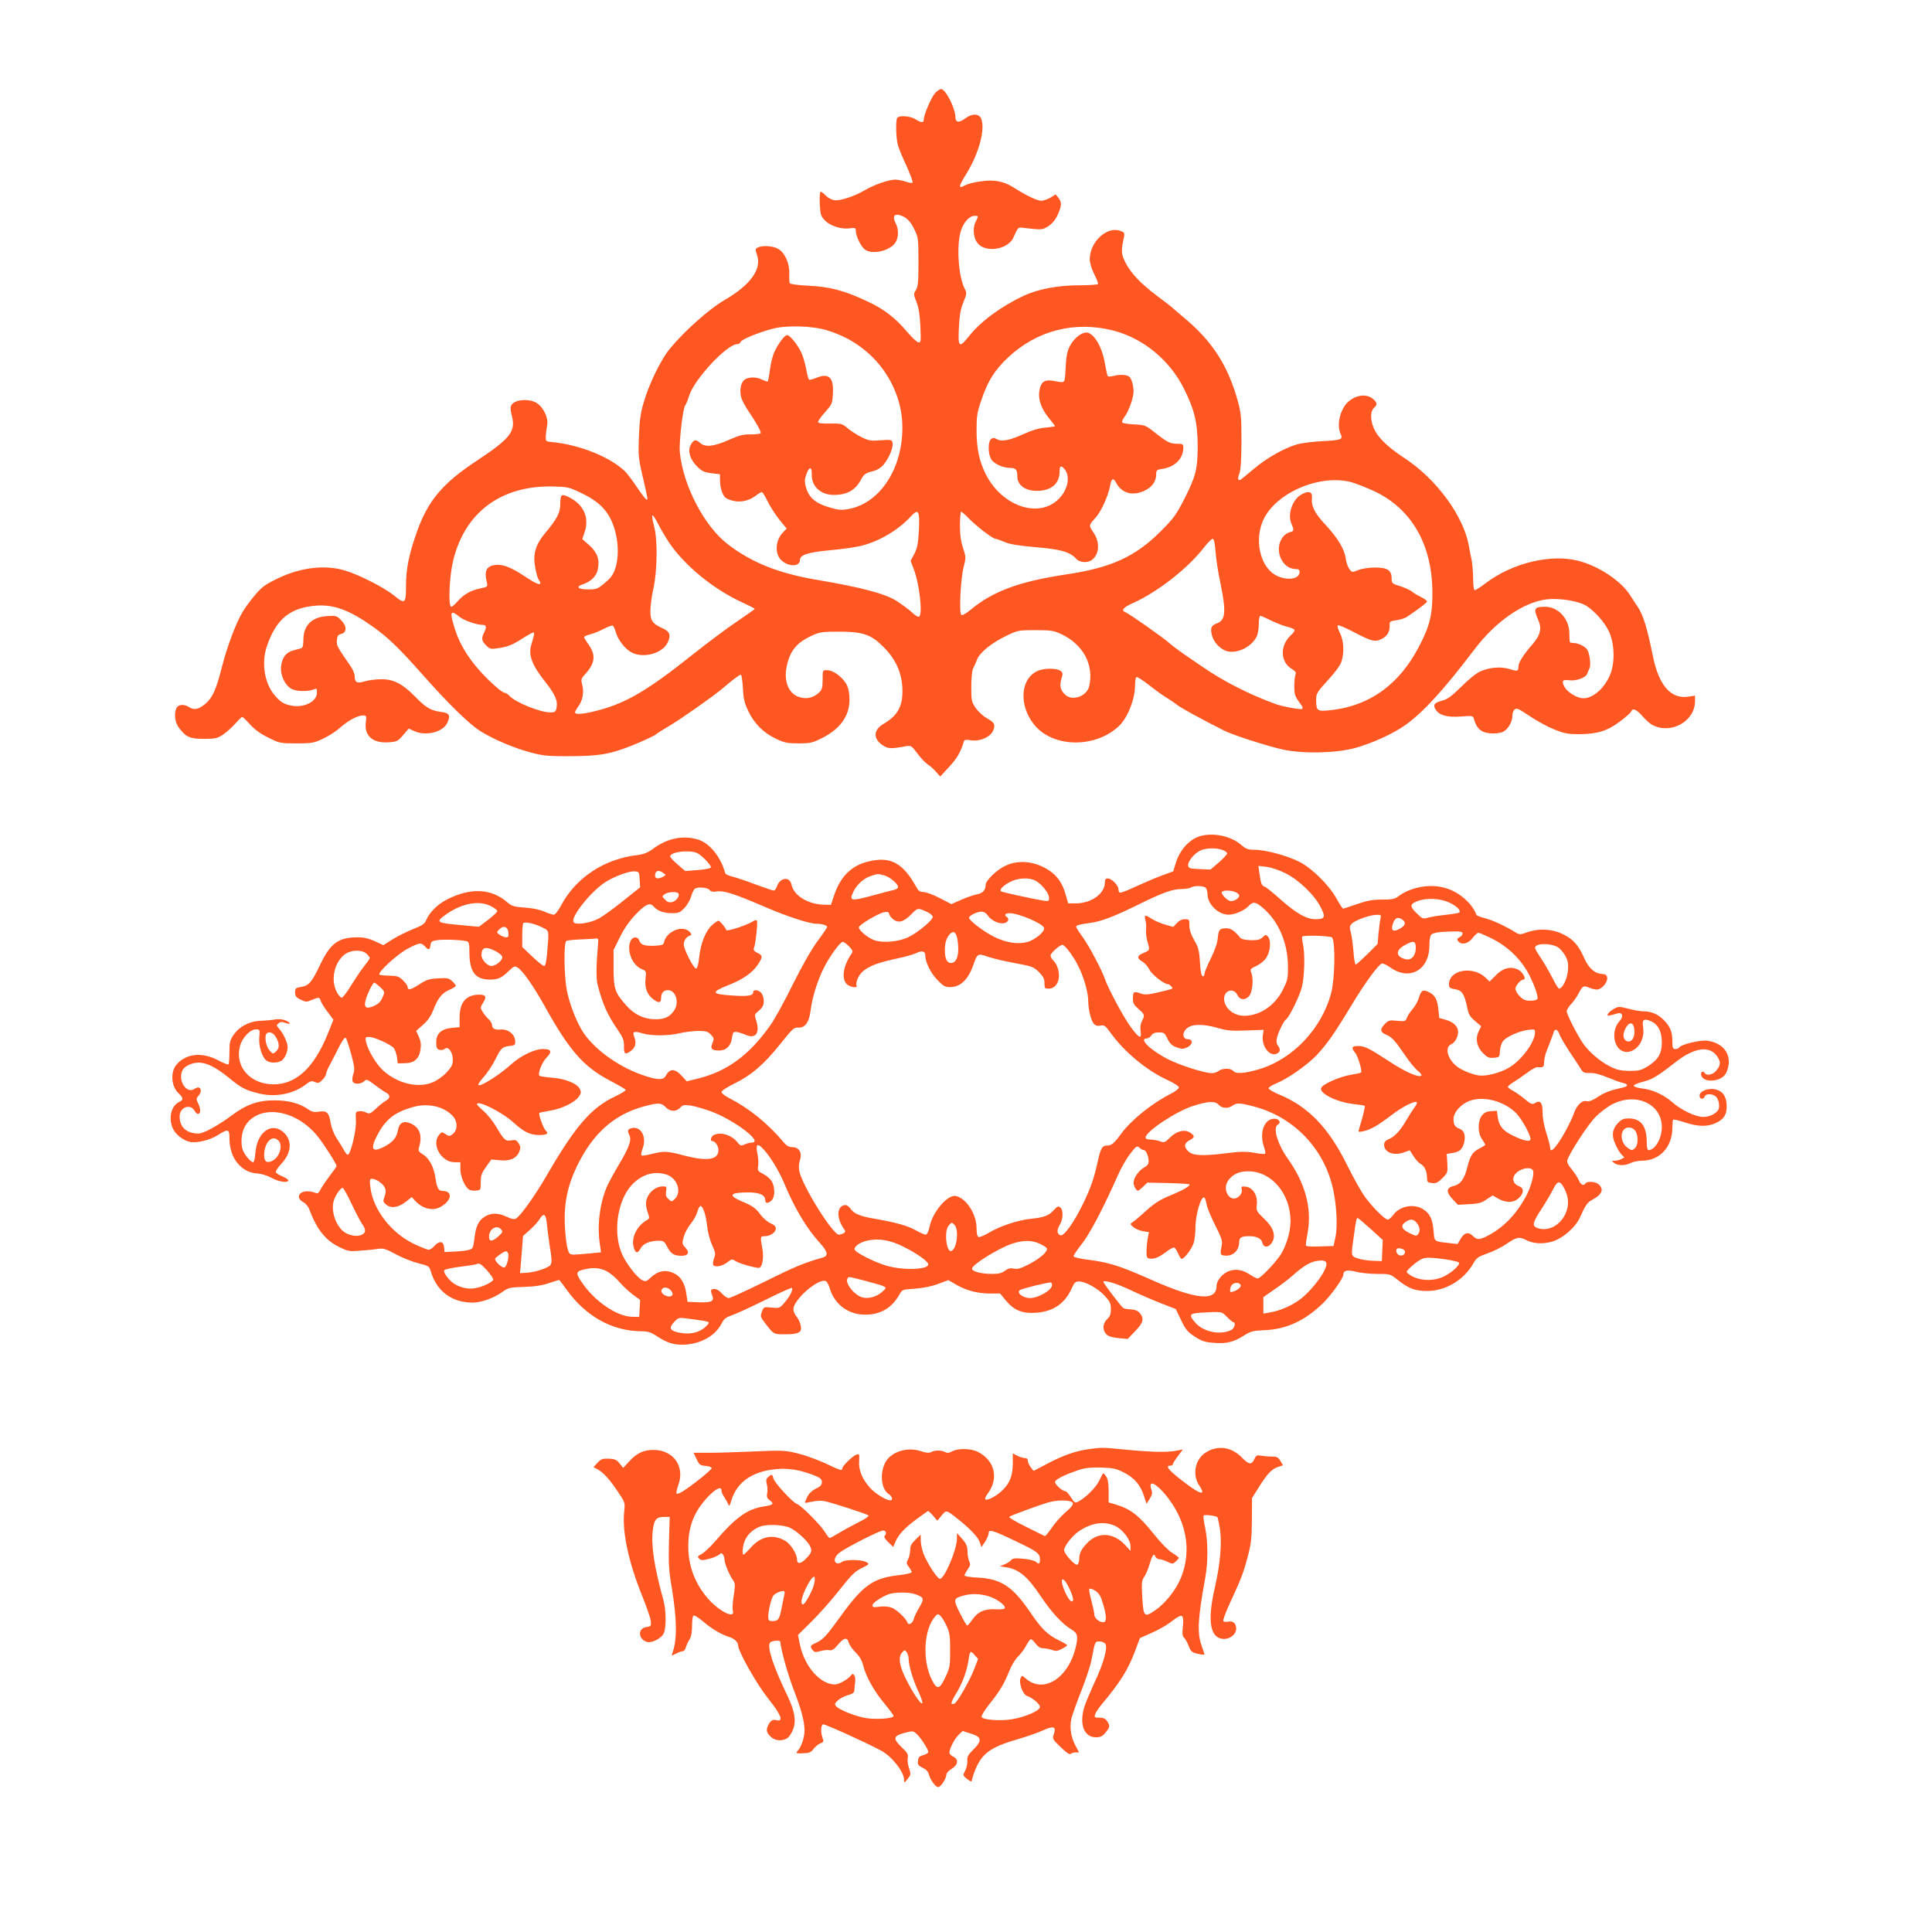 <?xml version="1.0" standalone="no"?>
<!DOCTYPE svg PUBLIC "-//W3C//DTD SVG 20010904//EN"
 "http://www.w3.org/TR/2001/REC-SVG-20010904/DTD/svg10.dtd">
<svg version="1.0" xmlns="http://www.w3.org/2000/svg"
 width="1280pt" height="1280pt" viewBox="0 0 1280 1280"
 preserveAspectRatio="xMidYMid meet">
<g transform="translate(0,1280) scale(0.1,-0.1)"
fill="#ff5722" stroke="none">
<path d="M6195 12183 c-25 -28 -75 -144 -75 -176 0 -22 -18 -21 -55 3 -33 22
-109 27 -121 9 -11 -19 -8 -142 6 -184 6 -22 32 -84 57 -137 24 -54 42 -102
39 -107 -3 -5 -22 -3 -43 5 -21 7 -53 13 -71 14 -43 0 -139 -33 -202 -70 -72
-42 -167 -73 -205 -66 -18 4 -42 17 -55 31 -13 14 -28 25 -33 25 -5 0 -8 -34
-6 -79 4 -72 7 -83 34 -111 35 -37 108 -60 164 -53 38 5 41 4 41 -18 1 -36 35
-104 61 -123 51 -35 166 -8 202 48 21 32 22 88 1 127 -21 41 -12 63 22 55 46
-12 73 -37 101 -94 27 -55 28 -62 28 -217 0 -134 -3 -165 -17 -187 -16 -24
-16 -28 4 -79 15 -38 22 -86 26 -162 4 -101 3 -109 -14 -105 -9 1 -42 32 -73
68 -81 96 -154 152 -266 204 -150 71 -249 97 -388 103 -65 3 -120 10 -124 16
-4 6 -5 35 -4 64 3 67 -28 137 -73 164 -33 20 -105 25 -136 9 -16 -9 -17 -13
-4 -51 32 -92 -46 -199 -216 -297 -103 -60 -269 -208 -365 -326 -58 -72 -135
-230 -170 -351 -21 -70 -28 -120 -32 -225 -5 -122 -3 -146 21 -250 39 -168 39
-170 30 -170 -5 0 -32 35 -61 78 -28 42 -64 90 -79 106 -99 98 -305 181 -494
198 -33 3 -35 5 -34 38 1 19 5 52 9 72 10 48 -24 119 -69 148 -56 34 -158 22
-171 -21 -4 -10 -1 -35 4 -56 31 -110 -3 -155 -234 -308 -225 -149 -320 -263
-393 -469 -52 -146 -72 -243 -72 -353 0 -123 -6 -128 -77 -70 -66 53 -226 136
-324 166 -130 41 -293 23 -444 -49 -84 -40 -108 -57 -150 -106 -28 -33 -65
-81 -82 -109 -46 -72 -108 -236 -143 -375 -37 -146 -61 -200 -106 -240 -45
-39 -77 -47 -109 -26 -33 22 -72 20 -85 -3 -18 -34 -12 -95 13 -129 49 -66 73
-77 168 -77 79 0 90 3 129 30 23 16 59 48 80 72 20 24 41 43 45 43 4 0 27 -22
52 -50 30 -33 69 -62 121 -87 74 -37 79 -38 186 -38 104 0 115 2 178 32 37 17
86 49 110 71 51 46 117 82 152 82 24 0 25 -2 20 -43 -13 -91 45 -142 149 -135
57 4 63 7 98 48 l37 43 35 -16 c78 -37 196 -7 222 57 21 49 12 63 -48 70 -63
9 -96 28 -167 101 -82 84 -142 115 -222 115 -36 0 -85 -6 -111 -14 -52 -16
-67 -8 -67 35 0 14 -12 44 -27 65 -92 133 -94 137 -91 173 2 28 8 36 28 41 39
9 39 52 0 91 -29 30 -34 31 -94 27 -100 -6 -156 -62 -156 -156 0 -33 -5 -54
-12 -56 -7 -2 -32 -9 -54 -15 -50 -13 -75 -47 -82 -107 -6 -57 26 -125 71
-149 33 -17 111 -18 150 -1 14 7 17 3 17 -22 0 -58 -79 -101 -163 -88 -53 9
-76 22 -116 68 -69 79 -91 218 -52 329 62 180 155 255 332 267 113 7 218 -32
365 -137 102 -71 178 -145 334 -321 169 -191 307 -326 381 -373 82 -52 221
-112 330 -141 84 -23 117 -26 247 -26 210 0 282 12 432 72 69 28 139 60 155
72 17 13 58 39 93 59 71 42 288 194 343 241 73 62 118 96 127 96 5 0 11 -39
14 -88 3 -71 10 -99 35 -152 39 -83 101 -145 183 -184 57 -27 76 -31 150 -31
77 0 92 3 152 33 134 66 196 162 185 284 -4 43 -12 68 -32 94 -34 44 -81 74
-117 74 -28 0 -28 -1 -28 -63 0 -53 -4 -67 -23 -85 -36 -34 -79 -45 -126 -32
-73 19 -109 101 -90 200 22 107 64 160 164 207 56 26 69 28 185 28 158 0 212
-19 294 -102 77 -76 118 -164 124 -264 7 -121 -26 -187 -123 -244 -71 -41 -72
-102 -3 -145 33 -21 53 -22 149 -4 36 6 38 4 77 -48 22 -30 53 -62 68 -72 16
-10 41 -32 56 -50 l27 -31 60 65 c52 56 77 99 97 169 3 10 15 12 50 6 58 -8
126 22 144 65 16 40 9 53 -41 81 -24 13 -57 44 -74 67 -28 42 -30 49 -30 141
0 57 5 108 12 122 7 13 19 40 27 61 18 46 98 110 196 157 73 35 79 36 190 36
103 0 121 -3 171 -26 146 -69 218 -204 185 -346 -15 -65 -110 -100 -157 -57
-33 29 -41 60 -27 106 11 36 10 42 -7 54 -24 18 -106 18 -148 0 -116 -49 -130
-225 -27 -355 120 -152 394 -161 555 -19 63 54 115 182 115 280 0 26 4 49 9
52 5 3 42 -20 82 -52 41 -32 92 -69 114 -82 22 -13 56 -36 75 -51 30 -23 159
-93 311 -170 57 -29 295 -105 389 -125 134 -29 347 -24 473 9 115 31 261 97
343 157 118 86 252 233 453 498 140 185 324 312 477 331 87 10 215 -11 266
-44 57 -38 116 -105 146 -165 37 -76 43 -200 13 -281 -39 -104 -131 -179 -199
-163 -44 10 -91 44 -108 75 -20 39 -12 48 34 42 45 -6 110 18 118 44 3 10 10
26 15 36 10 18 2 90 -13 119 -11 23 -60 48 -93 48 -14 0 -25 3 -25 8 -1 4 -2
32 -3 63 -3 93 -76 169 -160 169 -72 0 -79 -11 -47 -84 27 -59 16 -105 -39
-167 -57 -65 -91 -119 -91 -144 0 -32 -6 -34 -58 -18 -57 18 -134 12 -194 -15
-25 -10 -79 -54 -126 -101 -65 -64 -92 -84 -128 -93 -54 -15 -63 -29 -40 -62
23 -36 77 -50 167 -43 74 6 78 5 84 -16 12 -43 30 -69 57 -83 31 -16 95 -18
132 -4 33 12 66 66 66 106 0 35 16 55 39 46 9 -3 48 -27 86 -53 39 -26 107
-63 150 -81 71 -28 91 -32 170 -32 120 1 186 22 269 85 37 28 70 57 73 65 9
25 35 15 75 -31 22 -25 52 -52 67 -59 124 -63 281 26 281 159 l0 36 -48 -7
c-114 -15 -192 77 -231 268 -38 188 -64 273 -101 328 -10 14 -32 48 -49 75
-61 97 -209 195 -346 230 -182 46 -435 -15 -611 -148 -34 -26 -67 -47 -73 -47
-7 0 -11 28 -11 78 -1 42 -5 97 -10 122 -6 25 -14 68 -19 97 -36 196 -215 440
-426 578 -122 80 -187 147 -209 213 -19 55 -15 102 10 123 21 17 17 35 -12 58
-43 34 -112 24 -163 -22 -52 -48 -77 -152 -49 -212 17 -37 6 -41 -125 -48 -62
-3 -137 -13 -167 -22 -86 -26 -198 -90 -279 -158 -40 -34 -80 -66 -87 -72 -21
-15 -28 2 -13 37 9 23 13 85 14 213 0 166 -2 187 -27 278 -64 226 -168 388
-350 539 -40 33 -75 64 -78 67 -3 4 -48 39 -102 79 -113 85 -177 153 -214 227
-26 55 -27 71 -8 162 6 29 3 34 -22 43 -89 34 -203 -71 -204 -186 0 -26 11
-63 29 -99 17 -33 28 -62 25 -67 -3 -4 -58 -8 -122 -8 -141 0 -275 -25 -370
-70 -150 -70 -285 -170 -362 -267 -65 -82 -74 -75 -67 56 4 82 11 124 30 169
22 55 23 62 9 88 -42 79 -56 283 -27 381 17 58 57 103 91 103 28 0 28 1 8 -39
-23 -46 -14 -116 19 -149 59 -58 197 -32 231 44 27 62 33 69 52 66 11 -1 47
-5 81 -9 57 -5 67 -3 102 21 26 18 46 44 60 76 26 60 26 81 3 110 l-18 22 -34
-21 c-19 -11 -47 -21 -61 -21 -28 0 -101 35 -184 88 -66 42 -131 54 -220 40
-38 -5 -82 -16 -97 -24 -52 -27 -51 -16 7 79 82 135 123 290 96 360 -14 36
-61 37 -108 1 -39 -29 -63 -26 -63 9 0 58 -65 187 -95 187 -8 0 -26 -12 -40
-27z m-710 -1573 c96 -31 169 -69 243 -129 143 -114 238 -293 249 -471 18
-288 -135 -541 -353 -582 -52 -9 -68 -8 -134 12 -88 26 -132 65 -150 131 -10
35 -10 52 1 83 20 58 39 58 37 1 -1 -80 62 -136 152 -134 83 1 138 33 173 99
20 37 29 45 72 56 35 8 59 22 80 47 35 41 66 117 58 145 -4 19 -11 20 -78 15
-64 -5 -79 -3 -126 20 -30 15 -71 41 -92 59 -37 31 -42 33 -118 32 -58 -1 -79
2 -79 11 0 7 21 36 47 65 45 51 48 56 51 122 7 109 -27 140 -114 103 -20 -8
-40 -13 -44 -10 -4 3 -13 35 -19 71 -7 37 -21 85 -32 108 -24 52 -76 116 -94
116 -17 0 -61 -59 -86 -115 -11 -24 -23 -76 -28 -115 -5 -40 -12 -74 -14 -77
-3 -2 -19 3 -36 11 -38 20 -90 20 -117 1 -26 -17 -36 -72 -23 -119 5 -19 29
-63 53 -98 46 -68 76 -121 76 -137 0 -5 -28 -9 -62 -9 -52 1 -78 -5 -148 -36
-101 -45 -158 -51 -192 -20 -28 26 -44 22 -63 -16 -20 -39 -3 -95 44 -141 31
-31 46 -38 94 -44 l57 -7 0 -37 c0 -55 19 -110 42 -122 63 -34 137 -27 195 17
17 13 35 24 40 24 5 0 23 -29 40 -64 17 -35 53 -89 78 -121 l47 -57 -26 -27
c-50 -52 -54 -143 -8 -184 48 -44 122 -42 122 3 0 34 53 51 204 65 77 7 170
20 206 30 121 31 243 105 325 194 50 54 59 38 53 -91 -5 -90 -10 -117 -30
-157 l-25 -47 19 -50 c39 -96 63 -304 37 -320 -6 -3 -27 9 -47 29 -21 19 -67
53 -104 77 -78 48 -233 89 -529 139 -252 43 -427 113 -587 235 -156 120 -296
388 -318 610 -6 67 20 292 36 311 6 7 17 34 25 61 33 110 251 344 320 344 9 0
18 6 21 14 7 17 110 60 209 87 95 26 269 21 370 -11z m1891 0 c197 -51 372
-194 467 -383 70 -139 91 -226 92 -377 0 -157 -12 -204 -88 -355 -55 -107 -72
-130 -157 -215 -168 -168 -327 -241 -622 -285 -314 -47 -491 -112 -640 -237
-27 -23 -52 -36 -59 -32 -16 10 -5 240 16 320 15 59 15 64 -4 122 -15 44 -21
87 -21 152 0 49 4 90 8 90 4 0 28 -21 52 -46 51 -52 158 -134 176 -134 6 0 32
-9 57 -20 33 -15 91 -25 206 -35 169 -14 228 -31 270 -76 26 -29 81 -31 111
-4 46 42 47 119 0 184 -27 39 -26 43 16 88 37 39 87 147 99 216 9 48 21 54 39
20 36 -71 111 -92 191 -53 49 24 75 61 75 108 0 27 4 30 43 36 82 13 137 68
137 141 0 23 -4 25 -42 25 -46 0 -66 10 -154 80 -53 42 -61 45 -128 48 -39 2
-75 8 -80 12 -5 5 1 20 12 35 29 37 62 128 62 172 0 20 -5 51 -12 69 -9 27
-18 34 -47 39 -20 3 -52 1 -71 -5 -19 -5 -37 -6 -41 -2 -3 4 -11 40 -18 80
-19 122 -83 221 -134 208 -37 -9 -75 -44 -99 -89 -17 -32 -24 -66 -28 -142 -6
-110 1 -103 -77 -89 -56 11 -81 -2 -93 -47 -17 -62 3 -129 56 -195 24 -30 44
-55 44 -57 0 -2 -29 -7 -65 -10 -43 -4 -90 -18 -142 -42 -92 -42 -145 -53
-178 -35 -20 11 -27 11 -40 0 -19 -16 -20 -92 0 -129 16 -32 77 -61 129 -61
36 0 46 -12 46 -56 0 -58 52 -96 129 -96 95 0 151 47 151 127 0 39 9 44 32 18
41 -47 24 -137 -37 -198 -132 -133 -376 -50 -484 163 -43 86 -61 169 -61 293
0 91 4 117 30 193 44 132 89 203 179 288 191 179 441 243 697 178z m1575
-1004 c30 -8 98 -35 151 -59 251 -117 388 -356 388 -677 0 -132 -14 -199 -65
-306 -134 -286 -339 -442 -618 -470 -80 -8 -87 -3 -87 68 0 44 4 50 78 132 50
54 83 100 90 124 19 62 15 136 -10 187 -12 24 -19 48 -15 52 4 4 51 -16 105
-44 120 -63 141 -68 186 -46 37 17 56 51 53 93 -2 22 3 25 46 31 27 4 58 14
70 23 91 62 130 93 131 101 1 6 -18 19 -40 30 -23 11 -50 27 -60 36 -11 9 -45
25 -76 35 -55 17 -58 19 -58 51 0 55 -28 73 -110 73 -41 0 -86 -7 -111 -17
-41 -16 -42 -16 -59 7 -10 13 -21 44 -24 69 -8 62 -52 135 -134 224 -72 77
-96 124 -90 179 4 40 -21 49 -68 23 -60 -32 -95 -130 -69 -192 20 -47 19 -52
-10 -59 -14 -3 -34 -17 -45 -31 -63 -80 -10 -213 85 -213 18 0 25 -5 25 -19 0
-46 -75 -60 -148 -27 -104 47 -152 215 -100 353 70 188 371 325 589 269z
m-5109 -68 c96 -45 149 -88 187 -147 61 -96 82 -253 47 -358 -13 -40 -29 -62
-69 -95 -47 -40 -55 -43 -110 -43 -68 0 -86 17 -35 34 53 18 88 52 98 96 15
66 -2 114 -55 162 l-47 41 16 49 c31 94 -7 179 -101 227 -53 27 -60 22 -61
-39 0 -63 -20 -101 -101 -198 -50 -60 -71 -110 -71 -171 0 -43 19 -127 31
-140 5 -6 9 -14 9 -18 0 -18 -30 -5 -109 47 -90 60 -147 80 -197 71 -53 -10
-66 -41 -49 -112 7 -32 7 -32 -46 -43 -63 -14 -107 -39 -148 -86 -17 -19 -35
-35 -41 -35 -21 0 -14 192 11 300 76 324 317 505 664 497 92 -2 106 -5 177
-39z m591 -333 c104 -153 292 -307 480 -394 48 -22 87 -42 87 -45 0 -3 -51
-38 -112 -80 -62 -41 -196 -141 -298 -222 -296 -236 -437 -319 -622 -369 -98
-26 -158 -32 -158 -15 0 6 9 23 21 39 29 39 39 93 27 142 -10 36 -8 43 14 67
70 75 78 129 29 199 -17 24 -31 47 -31 52 0 5 19 13 43 19 23 6 64 23 90 37
27 14 53 23 57 20 5 -3 14 -23 20 -44 13 -48 61 -111 103 -133 78 -42 205 -8
240 64 24 50 15 75 -36 97 -64 28 -79 51 -78 114 0 30 9 99 21 153 25 120 27
315 5 401 -24 94 -17 103 22 28 19 -38 54 -97 76 -130z m3620 -57 c3 -46 17
-139 32 -208 40 -195 35 -250 -25 -271 -36 -13 -43 -31 -30 -80 13 -49 61 -96
106 -105 68 -13 156 32 189 97 8 15 15 53 15 84 0 30 4 55 10 55 5 0 35 -13
67 -29 32 -16 79 -35 106 -42 26 -6 50 -16 53 -21 4 -6 -8 -23 -25 -38 -72
-67 -69 -175 6 -221 26 -16 32 -25 26 -38 -4 -9 -8 -43 -8 -76 0 -59 3 -68 50
-131 5 -7 6 -16 3 -20 -8 -8 -128 14 -178 32 -173 63 -342 149 -483 246 -26
18 -80 55 -120 82 -39 27 -85 62 -102 77 -37 34 -264 193 -287 202 -33 12 -18
32 47 61 162 72 366 231 472 369 24 31 50 57 57 57 9 0 15 -25 19 -82z m-5011
-433 c30 -25 114 -55 155 -55 27 0 29 -15 7 -58 -17 -34 -11 -53 25 -86 19
-17 27 -18 86 -8 50 8 84 22 137 56 39 25 76 46 81 46 10 0 7 -15 -14 -85 -19
-65 6 -132 90 -238 71 -89 89 -132 77 -182 -5 -21 -12 -25 -41 -25 -65 0 -231
67 -269 109 -11 12 -25 21 -32 21 -7 0 -33 17 -56 38 -134 117 -227 244 -269
369 -42 127 -38 149 23 98z"/>
<path d="M7922 7249 c-59 -29 -109 -92 -131 -163 l-18 -59 -74 -27 c-41 -15
-118 -48 -173 -73 -54 -26 -102 -44 -107 -41 -5 3 -9 13 -9 23 0 25 -45 71
-70 71 -15 0 -20 -6 -20 -27 0 -73 -89 -137 -189 -138 l-54 0 -18 62 c-20 71
-54 120 -108 156 -92 61 -201 73 -288 32 -58 -26 -133 -99 -133 -128 0 -34
-19 -55 -57 -62 -21 -4 -68 -20 -104 -36 l-66 -29 -77 40 c-42 22 -91 40 -107
40 -23 0 -34 7 -47 31 -88 160 -170 206 -312 173 -117 -26 -192 -99 -235 -229
l-20 -60 -45 1 c-106 2 -202 61 -216 133 -11 55 -75 49 -96 -10 -5 -16 -15
-29 -22 -29 -7 0 -59 18 -117 39 -57 22 -126 45 -152 52 -27 6 -50 17 -52 23
-30 110 -103 200 -181 224 -101 30 -205 8 -301 -64 -31 -23 -59 -34 -100 -39
-222 -26 -411 -152 -508 -338 -18 -33 -37 -57 -46 -57 -9 0 -38 9 -64 21 -30
13 -78 23 -129 26 -71 5 -85 10 -114 34 -106 93 -242 100 -400 20 -63 -32
-116 -85 -138 -136 -10 -26 -25 -36 -86 -60 -40 -16 -101 -46 -135 -67 l-63
-40 -56 26 c-39 18 -73 26 -113 26 -130 0 -182 -38 -252 -186 -55 -114 -73
-135 -127 -143 -33 -6 -37 -9 -37 -36 0 -25 7 -33 37 -48 34 -16 39 -17 73 -2
49 20 52 19 60 -7 4 -13 25 -46 46 -73 l38 -51 -39 -97 c-90 -222 -210 -333
-361 -331 -154 2 -255 119 -219 254 15 55 67 110 105 110 27 0 27 -1 23 -51
-6 -58 18 -134 48 -156 22 -16 68 -17 96 -2 27 14 50 73 42 107 -9 37 -33 83
-56 108 -17 19 -17 22 -3 34 13 11 23 11 46 3 38 -15 38 1 -1 17 -17 7 -45 10
-67 6 -21 -4 -65 -8 -99 -9 -74 -4 -138 -38 -177 -94 -23 -34 -27 -49 -27
-114 0 -42 -3 -78 -6 -81 -3 -3 -35 9 -70 28 -107 56 -213 44 -276 -31 -40
-48 -33 -143 13 -186 35 -33 36 -46 6 -60 -52 -24 -72 -104 -43 -173 17 -40
68 -81 113 -91 47 -10 133 11 187 45 65 42 76 40 76 -16 0 -68 18 -127 52
-168 38 -46 79 -67 137 -71 26 -2 66 -15 91 -29 45 -26 110 -35 110 -16 0 5
-17 17 -37 25 -21 9 -41 21 -45 27 -4 7 11 31 37 59 65 69 72 149 19 202 -79
79 -180 11 -192 -129 -2 -35 -9 -64 -14 -64 -20 0 -68 62 -74 96 -11 58 1 121
30 159 100 131 331 90 470 -83 47 -59 126 -184 126 -198 0 -3 -20 -31 -44 -62
-24 -32 -51 -72 -61 -90 -12 -25 -21 -32 -33 -26 -55 23 -112 10 -112 -26 0
-11 12 -26 29 -34 16 -9 34 -30 40 -48 49 -132 107 -205 197 -249 59 -29 68
-31 141 -25 43 3 96 8 118 12 35 5 51 0 116 -35 42 -23 109 -50 149 -60 71
-18 74 -19 85 -57 39 -130 140 -204 276 -204 58 0 142 30 198 71 39 28 49 30
144 33 71 2 121 10 164 25 34 11 64 21 67 21 2 0 24 -28 49 -63 127 -178 303
-276 496 -277 44 0 63 -6 105 -34 71 -46 117 -59 191 -54 108 9 195 61 236
140 15 30 29 41 71 55 29 10 128 56 221 102 92 46 170 81 174 78 9 -10 -15
-59 -50 -98 -31 -36 -34 -37 -84 -32 -50 5 -53 4 -63 -21 -14 -38 -14 -38 19
-82 57 -75 55 -74 134 -74 90 0 112 13 102 58 -3 17 -14 41 -24 54 -33 43 -33
67 4 115 60 79 163 146 190 123 6 -5 17 -27 23 -48 32 -105 123 -172 234 -172
104 0 179 46 229 137 16 29 20 30 100 35 53 4 109 15 153 31 l69 26 53 -31
c69 -39 143 -58 224 -58 l66 0 38 -46 c56 -67 110 -88 203 -81 113 8 190 62
235 165 16 35 24 42 47 42 42 0 125 -46 170 -95 35 -38 41 -51 41 -88 0 -33
-6 -49 -25 -67 -29 -28 -33 -69 -7 -98 12 -14 35 -22 80 -27 l63 -6 49 51 c54
55 62 83 32 120 -13 16 -31 23 -59 25 -22 1 -45 5 -51 9 -12 7 -132 164 -132
173 0 16 87 -10 180 -54 58 -28 149 -67 203 -88 l97 -38 35 -73 c29 -61 43
-78 90 -109 48 -31 66 -37 129 -42 84 -6 128 5 200 50 42 27 59 31 130 34 147
5 273 63 392 180 56 55 134 165 134 188 0 28 25 34 81 20 29 -8 94 -15 142
-15 87 0 88 0 139 -41 73 -57 112 -72 194 -72 121 0 242 72 305 182 21 38 32
45 94 67 39 13 96 42 128 64 64 44 83 48 127 25 48 -25 111 -29 173 -11 70 20
156 95 186 163 35 79 48 97 80 114 65 35 79 69 43 102 -20 19 -77 23 -87 7
-12 -19 -33 -10 -45 21 -7 17 -29 49 -47 72 -22 25 -33 48 -29 59 11 45 136
237 187 288 31 32 82 70 115 86 158 78 325 -2 324 -155 -1 -76 -45 -151 -89
-151 -7 0 -11 23 -11 55 0 104 -39 155 -118 155 -36 0 -49 -6 -72 -30 -39 -41
-44 -82 -19 -138 11 -26 29 -57 40 -69 l21 -21 -20 -11 c-12 -6 -31 -11 -44
-11 -22 -1 -22 -1 -4 -15 25 -19 73 -19 110 0 15 8 49 15 75 15 118 1 201 91
201 220 0 26 2 49 5 52 3 3 38 -5 77 -18 87 -29 149 -30 204 -5 53 24 74 55
74 109 0 62 -22 99 -68 113 -49 14 -112 -8 -112 -40 0 -24 25 -28 34 -6 9 24
62 19 80 -7 17 -24 21 -66 8 -84 -17 -25 -59 -44 -97 -44 -51 0 -146 45 -205
97 -53 47 -127 82 -190 90 -25 3 -52 9 -60 14 -16 8 4 19 75 38 44 11 90 41
200 127 122 95 223 108 272 35 26 -38 23 -62 -10 -98 -21 -24 -61 -31 -72 -13
-9 15 -25 12 -25 -4 0 -65 138 -58 167 7 47 103 -7 196 -125 212 -48 6 -174
-24 -187 -45 -3 -6 -15 -10 -26 -10 -16 0 -19 7 -19 49 0 65 -13 98 -58 144
-37 38 -83 57 -137 57 -16 0 -60 7 -96 17 -64 16 -67 16 -99 -3 -18 -10 -35
-25 -38 -33 -5 -14 -2 -14 65 5 33 9 41 -21 14 -50 -32 -34 -44 -87 -31 -135
19 -71 83 -92 139 -46 38 32 55 84 47 140 -8 50 4 60 52 39 47 -20 72 -67 72
-140 0 -75 -24 -115 -94 -159 -43 -26 -59 -30 -120 -30 -57 1 -82 6 -127 28
-70 36 -140 96 -181 154 -41 61 -108 192 -108 213 0 9 13 31 29 48 17 17 39
49 50 71 27 51 32 54 76 35 20 -8 44 -12 54 -9 31 9 63 51 59 77 -2 19 -10 24
-40 26 -44 4 -83 39 -111 102 -38 86 -73 127 -139 159 -73 37 -163 42 -241 14
-45 -16 -50 -16 -75 -1 -66 41 -151 81 -202 94 -30 8 -56 18 -58 22 -26 74
-112 150 -200 177 -102 33 -238 9 -321 -56 -19 -15 -41 -19 -105 -19 -64 0
-99 -7 -166 -30 -47 -16 -88 -30 -92 -30 -3 0 -23 30 -44 68 -48 87 -160 198
-243 241 -76 40 -225 81 -298 81 -44 0 -58 5 -88 31 -77 68 -217 90 -303 48z
m177 -80 c17 -6 31 -16 31 -23 0 -7 -25 -33 -55 -60 l-55 -47 -72 3 c-66 3
-73 5 -76 24 -4 27 42 82 83 100 37 16 102 18 144 3z m-3484 -19 c28 -11 95
-78 95 -96 0 -7 -33 -14 -85 -18 l-85 -7 -50 43 c-28 24 -50 48 -50 54 0 29
119 45 175 24z m3901 -135 c87 -43 194 -145 234 -226 34 -66 28 -79 -35 -79
-59 0 -126 38 -230 130 -49 44 -97 83 -107 86 -19 6 -24 18 -34 88 l-7 49 54
-6 c30 -4 85 -22 125 -42z m-4278 -42 l3 -52 -112 -89 c-61 -50 -134 -102
-161 -117 -58 -31 -155 -46 -168 -24 -21 33 115 203 211 265 60 38 157 74 194
71 29 -2 30 -4 33 -54z m157 43 c18 -13 18 -14 -3 -25 -31 -16 -52 -13 -52 7
0 34 23 42 55 18z m1464 -16 c37 -10 91 -56 91 -77 0 -7 -12 -15 -27 -19 -16
-3 -76 -19 -135 -35 -154 -42 -164 -40 -133 26 22 44 65 84 111 100 48 17 51
17 93 5z m1000 -34 c42 -22 91 -83 91 -113 0 -24 -2 -25 -37 -20 -73 12 -275
56 -281 62 -12 11 13 37 58 61 52 28 126 32 169 10z m1129 -48 c7 -7 12 -26
12 -42 0 -67 72 -136 140 -136 42 0 108 29 134 59 27 29 46 27 93 -14 103 -88
164 -229 166 -382 1 -84 -2 -97 -32 -157 -52 -107 -154 -176 -258 -176 -71 0
-133 53 -133 113 0 57 64 75 88 25 16 -34 51 -37 77 -8 22 24 31 107 17 150
-11 30 -10 31 33 51 27 13 53 35 66 56 26 41 31 112 10 137 -13 16 -16 15 -36
-4 -18 -16 -33 -20 -80 -19 -36 1 -61 7 -69 17 -35 44 -61 62 -90 62 -45 0
-53 -9 -58 -66 -3 -33 -20 -81 -46 -134 -23 -46 -42 -92 -42 -102 0 -11 -5
-18 -12 -16 -9 3 -15 35 -18 94 -5 77 -10 97 -38 145 -22 39 -32 69 -32 98 0
39 -2 41 -30 41 -19 0 -38 -9 -53 -26 l-24 -25 -56 16 c-31 9 -71 27 -91 40
-40 27 -47 24 -37 -13 4 -15 6 -43 4 -62 -2 -19 2 -56 10 -82 16 -52 16 -54
-30 -73 -41 -17 -42 -35 -4 -56 16 -10 37 -33 46 -53 16 -32 96 -96 122 -96 6
0 16 -7 23 -15 14 -17 21 -14 -93 -41 -66 -15 -83 -16 -113 -5 -43 15 -48 11
-48 -36 0 -29 7 -42 37 -68 42 -36 43 -41 22 -81 -9 -19 -12 -42 -8 -66 8 -56
-10 -48 -67 30 -44 58 -152 260 -170 317 -17 52 -106 221 -146 275 -24 33 -44
64 -44 70 0 10 18 15 90 25 73 9 156 41 310 116 174 86 238 109 299 109 25 0
53 5 61 10 21 14 84 12 98 -2z m-3287 -14 c9 -12 23 -14 50 -10 44 7 116 -16
318 -103 146 -63 293 -111 340 -111 36 0 71 -11 71 -21 0 -5 -29 -48 -65 -96
-41 -56 -101 -162 -164 -288 -54 -110 -121 -232 -149 -270 -138 -195 -284
-303 -479 -351 l-73 -18 -34 37 c-45 49 -79 49 -105 0 -16 -31 -56 -30 -158 6
-166 58 -331 181 -400 299 -42 72 -81 177 -98 263 -18 97 -21 314 -3 325 6 4
47 8 92 10 45 2 90 4 101 6 17 2 20 -2 18 -27 -14 -164 -14 -240 -3 -282 33
-127 65 -198 134 -298 34 -50 41 -68 40 -107 -1 -54 9 -59 50 -27 27 22 33 50
17 93 -13 32 1 37 58 19 58 -17 171 -16 246 2 33 8 87 14 121 15 52 0 64 -4
84 -25 21 -22 22 -27 10 -56 -16 -36 -4 -49 45 -49 46 0 77 30 84 81 6 39 9
44 31 42 14 -2 42 -11 63 -20 65 -28 94 15 66 99 -11 36 -11 38 20 63 24 21
31 35 31 63 0 19 -7 44 -17 54 -19 21 -53 24 -53 4 0 -23 -36 -29 -146 -21
-133 9 -135 22 -14 70 91 36 155 80 190 133 35 52 34 62 -4 80 -20 10 -26 19
-21 30 11 26 26 172 20 183 -4 5 -16 2 -28 -6 -39 -25 -171 -68 -175 -57 -6
18 -43 62 -52 62 -5 0 -25 -13 -43 -30 -42 -37 -76 -122 -85 -215 -4 -39 -12
-70 -19 -72 -15 -5 -83 127 -83 161 0 25 19 51 42 58 10 4 10 8 0 21 -44 53
-158 9 -173 -67 -3 -16 -15 -19 -64 -22 -66 -2 -91 6 -100 36 -8 25 -41 26
-55 1 -32 -61 6 -165 71 -191 31 -13 31 -15 26 -63 -7 -59 9 -104 48 -135 38
-30 55 -28 55 6 0 33 16 52 45 52 52 0 77 -80 42 -134 -29 -43 -63 -59 -125
-59 -74 0 -140 31 -193 92 -75 84 -84 110 -84 247 l0 120 42 85 c28 57 62 106
106 152 66 68 93 80 118 51 23 -28 67 -44 120 -44 46 0 55 4 83 34 18 18 38
53 45 77 7 24 18 47 25 51 21 14 83 8 97 -8z m3483 -14 c14 -5 26 -16 26 -24
0 -17 -30 -36 -55 -36 -21 0 -68 47 -60 60 8 13 56 13 89 0z m-3689 -10 c10
-16 -14 -49 -41 -56 -19 -5 -32 -1 -47 15 -22 22 -22 22 -3 37 22 16 82 19 91
4z m5114 -63 c45 -22 71 -50 59 -63 -4 -3 -44 -10 -90 -15 -46 -5 -99 -13
-118 -19 -32 -9 -37 -7 -72 27 -43 42 -47 58 -17 74 62 33 168 31 238 -4z
m-6359 -19 c25 -13 45 -28 45 -34 0 -7 -28 -32 -61 -58 l-61 -46 -132 12
c-143 13 -154 20 -98 61 106 80 226 105 307 65z m2888 -38 c23 -10 42 -26 42
-34 0 -22 -97 -103 -160 -134 -63 -31 -167 -41 -225 -22 -42 14 -105 65 -105
86 0 16 125 91 166 100 26 5 32 2 36 -14 3 -11 17 -28 32 -37 33 -22 68 -10
117 41 38 39 40 40 97 14z m406 -25 c23 -34 77 -59 110 -51 26 6 35 29 16 41
-19 12 -10 25 18 25 59 0 218 -67 229 -97 9 -23 -59 -80 -111 -94 -63 -17
-141 -5 -221 35 -68 34 -165 108 -165 126 0 14 52 39 81 40 18 0 32 -9 43 -25z
m2602 -22 c-4 -16 -9 -59 -13 -97 l-6 -70 -68 -68 c-38 -37 -72 -68 -77 -68
-5 0 -12 39 -15 88 -4 48 -12 104 -18 126 -9 33 -8 41 8 57 23 23 117 57 162
58 31 1 33 -1 27 -26z m148 -8 c24 -18 15 -40 -24 -60 -38 -20 -54 -11 -45 24
13 50 35 62 69 36z m-5704 -48 c50 -25 48 -13 35 -169 -5 -60 -12 -88 -20 -88
-7 0 -43 28 -79 63 l-66 63 0 75 c0 42 3 79 7 83 11 11 72 -2 123 -27z m-222
-34 c3 -27 0 -33 -15 -33 -10 0 -29 7 -41 16 -22 15 -23 17 -6 35 27 30 58 21
62 -18z m2980 -88 c5 -72 -13 -115 -48 -115 -26 0 -40 29 -40 84 0 51 11 86
36 110 28 28 47 -1 52 -79z m3342 80 c0 -8 -9 -19 -21 -25 -16 -9 -18 -14 -8
-26 22 -27 66 -17 95 21 14 19 32 35 39 35 7 0 49 -18 93 -40 93 -47 172 -119
226 -208 40 -67 79 -169 72 -189 -3 -8 -22 -13 -46 -13 -33 0 -48 6 -71 29
-16 16 -29 39 -29 50 0 20 35 61 53 61 21 0 -1 46 -30 63 -49 28 -105 16 -154
-36 l-40 -40 -27 26 c-84 80 -242 52 -242 -44 0 -23 5 -27 40 -33 46 -7 61
-30 80 -118 9 -48 18 -63 52 -92 l41 -35 -17 -36 c-23 -48 -12 -101 30 -143
28 -28 39 -33 71 -30 37 3 38 4 41 48 2 28 11 53 24 67 26 28 105 62 163 70
43 5 45 4 45 -18 -1 -64 -92 -187 -175 -234 -61 -35 -151 -57 -199 -50 -53 9
-125 40 -154 68 -55 51 -69 120 -28 138 26 12 46 48 46 83 0 35 -30 65 -80 79
l-45 13 -5 54 c-7 67 -21 95 -61 116 -41 21 -53 14 -68 -35 -6 -23 -25 -56
-41 -75 -16 -18 -34 -44 -39 -59 -9 -24 -13 -25 -65 -20 -49 5 -57 3 -80 -20
-35 -35 -33 -55 7 -72 39 -16 58 -37 127 -138 29 -43 67 -89 84 -102 17 -13
27 -27 23 -31 -16 -16 -109 25 -216 96 -135 88 -160 100 -206 100 -39 0 -44
-13 -17 -44 18 -21 49 -123 39 -132 -2 -3 -33 -9 -68 -15 -71 -11 -187 -62
-196 -87 -14 -36 103 -94 217 -107 36 -4 68 -9 71 -11 5 -3 -7 -56 -38 -158
-5 -16 -2 -17 28 -11 50 11 94 36 184 104 77 59 159 101 172 88 3 -4 -5 -21
-19 -39 -13 -18 -36 -54 -51 -80 -39 -68 -77 -109 -114 -124 -24 -10 -33 -21
-33 -38 0 -50 62 -75 128 -52 l42 15 25 -39 c14 -22 34 -44 45 -50 27 -14 44
-48 44 -90 1 -32 4 -35 34 -38 26 -3 39 3 68 32 35 35 36 38 33 98 l-4 63 37
6 c47 7 65 23 77 64 13 48 3 85 -28 96 -32 13 -41 26 -41 66 0 43 48 97 105
119 93 35 229 0 310 -81 36 -37 95 -142 95 -171 0 -22 -46 -13 -120 24 -64 32
-89 63 -97 121 l-6 42 -40 -3 c-30 -2 -45 -10 -60 -30 -28 -38 -27 -116 2
-156 11 -17 21 -33 21 -36 0 -3 -18 -15 -40 -26 -44 -22 -61 -49 -79 -125 -19
-75 -45 -112 -89 -122 -51 -12 -53 -40 -8 -88 l35 -37 74 4 c60 3 82 8 115 31
l41 27 33 -19 c56 -33 109 -31 143 4 32 31 32 63 1 75 -38 14 -51 46 -31 76
27 42 109 60 122 28 9 -25 -15 -112 -49 -174 -67 -121 -150 -205 -255 -259
-52 -26 -68 -26 -93 -1 -30 30 -58 25 -82 -16 l-21 -36 -61 7 c-95 10 -93 8
-98 79 -7 78 -23 114 -67 143 -61 41 -157 24 -200 -36 -12 -17 -29 -31 -37
-31 -19 0 -100 81 -152 152 -23 32 -75 124 -115 205 -123 251 -261 394 -456
473 -36 15 -66 33 -66 40 0 7 23 21 50 32 73 29 205 121 267 186 68 72 122
149 232 332 87 145 176 267 201 276 7 3 33 -9 58 -27 127 -89 257 -15 257 146
0 38 5 67 13 73 15 13 54 19 140 21 53 1 67 -2 67 -14z m-864 -27 c22 -36 18
-268 -6 -364 -61 -237 -255 -443 -482 -509 -96 -28 -150 -31 -168 -10 -16 19
-70 19 -96 0 -10 -8 -31 -15 -45 -15 -45 0 -200 48 -284 89 -119 59 -205 141
-147 141 9 0 23 9 30 20 9 14 23 20 50 20 34 0 39 -4 57 -42 16 -34 30 -46 61
-57 34 -12 44 -12 70 0 37 18 40 54 4 54 -37 0 -40 46 -4 74 35 28 106 28 204
0 63 -18 94 -20 189 -16 l113 4 -5 -34 c-12 -73 45 -148 94 -123 22 12 24 28
5 53 -9 12 -11 28 -6 50 8 37 45 113 59 122 21 12 90 153 106 214 18 71 22
223 7 288 -5 23 -7 44 -4 48 11 11 191 5 198 -7z m-5733 -24 c14 -4 17 -17 17
-74 0 -128 39 -180 135 -180 55 0 77 10 127 58 35 33 38 34 60 20 34 -23 103
-122 179 -258 163 -293 256 -398 431 -490 54 -28 100 -55 103 -60 3 -5 -27
-24 -67 -43 -160 -74 -267 -198 -459 -530 -73 -126 -169 -261 -200 -280 -12
-7 -29 -4 -61 11 -55 27 -103 28 -145 2 -42 -25 -61 -65 -70 -146 -8 -63 -10
-68 -37 -75 -16 -5 -58 -9 -95 -11 l-66 -3 -3 33 c-4 40 -32 43 -64 7 -12 -14
-29 -25 -38 -25 -9 0 -54 18 -100 40 -150 73 -269 228 -286 373 -6 50 -5 57
11 57 27 0 72 -31 84 -58 9 -18 8 -33 -1 -59 -12 -33 -11 -36 12 -55 32 -26
81 -18 130 21 l38 30 23 -25 c47 -51 113 -68 162 -43 81 42 91 109 17 109 -25
0 -36 22 -45 85 -10 72 -41 131 -82 156 -28 17 -33 26 -28 43 25 78 8 133 -50
161 -50 23 -80 8 -89 -44 -7 -48 -35 -80 -94 -110 -75 -38 -90 -15 -46 71 56
110 115 158 238 193 101 29 205 6 266 -59 33 -36 33 -91 1 -118 -22 -17 -25
-18 -49 -2 -24 16 -26 16 -44 -6 -51 -63 16 -180 103 -180 l39 0 0 -45 c0 -46
26 -111 54 -134 8 -7 30 -11 48 -9 33 3 33 3 33 56 0 44 6 60 35 101 l35 49
56 -5 c67 -7 110 12 129 56 10 26 10 35 -4 56 -14 22 -22 25 -49 20 -38 -7
-46 0 -101 92 -20 34 -57 80 -81 101 -25 22 -45 42 -45 46 0 31 167 -52 242
-121 69 -63 110 -83 172 -83 48 0 64 11 42 29 -15 12 -50 110 -43 117 2 3 33
9 68 15 76 11 164 53 192 91 17 22 18 32 10 51 -17 38 -96 70 -184 77 -43 3
-81 9 -85 13 -13 13 17 90 47 120 39 39 32 57 -23 57 -58 0 -150 -45 -218
-107 -64 -58 -179 -133 -205 -133 -13 0 -6 13 28 53 26 28 63 85 82 124 36 73
42 78 105 85 21 3 25 8 23 33 -3 43 -46 77 -92 74 -43 -3 -61 6 -61 30 0 10
-10 26 -21 37 -12 10 -30 32 -40 48 -18 29 -18 31 2 63 25 40 18 53 -26 53
-86 0 -130 -50 -130 -150 l0 -65 -52 -5 c-70 -7 -103 -38 -103 -96 0 -34 4
-44 20 -49 12 -4 28 -1 37 6 23 20 53 -22 53 -72 0 -32 -8 -48 -40 -83 -23
-25 -63 -54 -92 -66 -98 -42 -235 -9 -331 79 -46 43 -100 133 -112 189 -6 30
-5 32 22 32 33 0 142 -50 162 -74 8 -10 17 -36 21 -59 l5 -42 47 1 c62 0 95
29 104 91 5 32 2 55 -11 84 l-18 39 45 40 c31 27 53 58 68 97 33 83 57 113
107 135 23 10 43 22 43 27 0 4 -11 18 -24 30 -22 21 -33 23 -94 19 -60 -3 -77
-9 -126 -41 -55 -36 -76 -40 -76 -13 0 7 -14 25 -31 42 -26 25 -38 29 -90 30
-32 0 -62 4 -65 7 -14 14 119 136 186 171 79 42 90 43 115 16 24 -27 33 -25
37 8 3 23 9 28 43 33 40 7 164 2 198 -7z m2532 -34 c25 -26 27 -34 17 -48 -55
-79 -69 -165 -32 -202 21 -21 77 -29 65 -9 -4 5 -1 25 6 42 25 64 92 100 246
133 63 13 128 31 145 40 35 18 58 12 58 -14 0 -45 35 -118 80 -164 39 -41 52
-48 84 -48 70 0 122 51 156 151 25 72 29 74 96 50 33 -11 113 -30 179 -42 113
-21 122 -24 158 -59 29 -30 37 -45 37 -74 0 -33 2 -36 28 -36 52 0 81 60 62
129 -5 21 -19 46 -30 56 -11 10 -20 25 -20 34 0 16 61 71 79 71 17 0 80 -85
110 -151 36 -76 61 -168 61 -224 1 -56 18 -126 37 -148 12 -12 25 -16 44 -12
25 6 32 0 70 -52 93 -127 238 -246 375 -309 44 -20 74 -40 74 -49 0 -8 -24
-27 -52 -41 -125 -63 -263 -174 -329 -264 -49 -67 -64 -80 -99 -80 -26 0 -38
-20 -54 -91 -28 -128 -48 -185 -100 -293 -59 -123 -128 -219 -150 -210 -24 9
-26 33 -6 67 24 38 26 99 5 117 -13 11 -20 8 -43 -17 -31 -36 -68 -50 -155
-58 -83 -9 -202 -48 -273 -91 -32 -19 -64 -32 -71 -30 -8 4 -13 24 -13 58 0
93 -66 197 -136 214 -53 13 -153 -101 -175 -201 -7 -34 -17 -55 -26 -55 -7 0
-37 13 -66 29 -53 30 -126 51 -275 77 -90 15 -133 33 -154 62 -20 28 -36 34
-57 23 -39 -21 -34 -90 11 -154 11 -14 10 -19 -2 -27 -8 -5 -23 -10 -32 -10
-41 0 -246 329 -263 424 -4 19 -2 51 5 71 16 48 -6 85 -51 85 -22 0 -38 9 -57
32 -103 123 -229 225 -354 289 -32 16 -58 36 -58 44 0 8 36 32 83 55 115 56
197 127 304 260 82 103 95 115 120 112 45 -4 73 33 83 110 10 86 45 199 87
283 39 79 109 175 127 175 7 0 25 -14 41 -30z m3755 -10 c0 -52 -30 -85 -68
-75 -65 16 -68 58 -7 92 60 34 75 31 75 -17z m939 6 c14 -8 37 -33 50 -56 19
-34 23 -52 19 -99 -4 -55 -36 -121 -59 -121 -5 0 -25 33 -45 73 -20 39 -54 98
-75 129 -22 32 -39 62 -39 68 0 31 94 34 149 6z m-7038 -26 c22 -12 43 -28 46
-37 8 -21 -40 -63 -72 -63 -26 0 -65 42 -65 71 0 53 26 61 91 29z m-851 -20
c11 -11 20 -23 20 -27 0 -5 -18 -30 -40 -58 -22 -27 -60 -85 -86 -127 -26 -43
-53 -78 -60 -78 -8 0 -23 18 -34 40 -39 77 -17 187 49 243 42 35 120 38 151 7z
m88 -219 c29 -27 31 -33 21 -58 -15 -39 -29 -54 -67 -70 -50 -21 -64 -5 -47
50 13 43 46 107 55 107 3 0 20 -13 38 -29z m8310 -283 c4 -45 -12 -78 -38 -78
-28 0 -42 32 -29 67 24 65 62 71 67 11z m-495 -34 c6 -16 36 -67 67 -114 31
-47 65 -97 74 -113 14 -23 23 -27 59 -26 27 2 68 -9 117 -29 41 -17 87 -34
103 -37 15 -3 27 -10 27 -15 0 -5 -12 -12 -27 -15 -83 -18 -121 -32 -166 -62
-34 -23 -58 -32 -73 -29 -33 9 -70 -27 -89 -87 -10 -28 -42 -94 -72 -144 -53
-88 -83 -115 -83 -75 0 9 -11 52 -25 95 -15 47 -25 101 -25 138 0 65 -15 83
-52 60 -16 -10 -26 -6 -66 27 -26 22 -62 47 -79 56 -18 9 -33 21 -33 25 0 5
17 19 38 32 20 12 60 40 89 61 28 22 60 39 70 38 37 -4 43 0 43 33 1 17 7 48
14 67 8 19 21 53 29 75 9 22 18 48 21 58 8 26 28 16 39 -19z m-8509 -9 c28
-43 30 -78 6 -100 -22 -20 -22 -20 -46 8 -23 27 -34 94 -17 110 14 15 41 6 57
-18z m503 -120 c22 -83 24 -103 14 -130 -6 -18 -9 -40 -5 -49 8 -21 52 -21 76
0 16 16 21 14 70 -23 29 -22 63 -46 76 -52 28 -15 28 -37 1 -52 -12 -6 -42
-29 -66 -52 -39 -36 -46 -39 -67 -28 -13 7 -34 11 -47 9 -23 -3 -24 -6 -21
-62 4 -64 -35 -226 -54 -226 -6 0 -18 15 -27 33 -10 17 -31 53 -48 78 -17 26
-33 68 -38 97 -11 71 -25 85 -77 77 -35 -5 -48 -2 -79 20 -54 36 -127 55 -216
55 -110 0 -186 -27 -284 -100 -88 -66 -187 -120 -219 -120 -80 0 -126 42 -126
114 0 61 73 87 100 35 6 -10 15 -19 21 -19 19 0 20 29 4 65 -16 33 -16 37 -1
54 32 36 13 74 -25 47 -54 -37 -114 58 -79 125 15 27 63 49 107 49 53 -1 112
-30 196 -98 88 -72 112 -84 204 -107 109 -26 226 -3 309 60 31 24 39 26 60 16
21 -9 28 -8 49 14 14 13 25 31 25 39 0 9 13 40 30 70 16 30 43 83 60 117 20
39 35 58 41 52 5 -5 21 -54 36 -108z m5748 -335 c21 -24 63 -26 91 -5 26 19
47 19 138 -5 269 -69 474 -284 530 -558 22 -106 28 -239 14 -307 l-13 -60 -92
-3 c-71 -2 -93 0 -92 10 0 7 6 45 13 84 28 160 -16 325 -133 489 -67 95 -99
204 -66 223 27 15 7 44 -28 40 -64 -6 -94 -96 -63 -186 8 -23 12 -44 7 -46 -4
-3 -37 0 -74 7 -53 9 -90 8 -179 -3 -156 -20 -225 -17 -254 11 -32 30 -30 55
6 74 37 19 38 30 5 51 -37 24 -90 11 -134 -33 -33 -33 -38 -35 -66 -24 -17 6
-46 11 -63 11 -21 0 -32 5 -32 14 0 39 203 174 315 209 100 32 146 34 170 7z
m-3665 -15 c29 -31 70 -32 96 -4 16 18 26 20 67 15 27 -4 86 -21 132 -37 159
-58 358 -209 275 -209 -10 0 -31 -5 -46 -12 -24 -11 -29 -10 -48 14 -40 49
-112 71 -157 48 -19 -11 -27 -40 -10 -40 19 0 41 -32 41 -60 0 -64 -74 -76
-229 -35 -111 29 -133 30 -212 10 -33 -9 -64 -13 -69 -10 -4 3 -1 23 7 44 30
77 -10 152 -72 137 -27 -7 -30 -17 -15 -47 16 -30 -3 -84 -67 -190 -31 -52
-67 -118 -80 -146 -49 -112 -68 -260 -49 -384 l8 -56 -73 -7 c-146 -13 -132
-15 -148 29 -7 22 -16 93 -19 158 -6 147 19 264 82 394 105 215 246 340 443
393 93 25 115 25 143 -5z m6424 -157 c21 -29 20 -92 0 -112 -19 -20 -24 -20
-50 -1 -57 39 -52 135 7 135 17 0 34 -8 43 -22z m-8990 -64 c32 -31 10 -108
-37 -133 -37 -20 -57 -8 -57 33 0 86 52 142 94 100z m3282 -150 c24 -39 55
-97 68 -130 69 -167 150 -303 238 -399 53 -59 58 -85 18 -97 -122 -34 -188
-62 -381 -158 -122 -60 -230 -110 -241 -110 -11 0 -31 14 -45 30 -15 18 -34
30 -49 30 -26 0 -29 -7 -15 -44 15 -37 -6 -47 -90 -44 l-74 3 -8 54 c-9 68
-37 114 -81 135 -57 27 -108 17 -158 -31 -24 -23 -31 -25 -52 -15 -33 15 -103
104 -133 169 -63 137 -36 350 58 457 66 75 154 102 238 73 68 -24 99 -114 53
-159 -21 -21 -22 -22 -43 -2 -16 14 -20 26 -16 51 5 30 3 33 -19 33 -60 0
-114 -55 -114 -116 0 -15 6 -43 13 -62 11 -31 10 -36 -8 -46 -65 -37 -104
-115 -87 -178 11 -42 27 -46 46 -9 17 32 62 51 123 51 28 0 36 -6 53 -40 24
-46 45 -60 95 -60 45 0 56 22 25 55 -21 23 -22 27 -10 71 7 25 28 64 46 86 19
22 38 57 44 79 6 21 15 39 21 39 16 0 36 -60 44 -133 4 -38 18 -93 32 -124 23
-50 25 -60 14 -89 -7 -19 -9 -38 -6 -44 11 -18 58 -10 91 15 32 25 35 25 59 9
23 -15 121 -43 152 -44 23 0 35 65 24 126 -15 81 -15 84 17 84 36 0 72 26 72
51 0 13 -12 25 -34 34 -19 8 -47 32 -63 52 -37 50 -55 63 -127 93 -96 41 -82
60 44 60 72 0 110 -18 110 -51 0 -23 17 -25 42 -2 22 20 24 82 3 123 -9 17
-34 39 -56 51 -38 19 -41 23 -36 54 3 18 1 52 -4 76 -6 23 -7 49 -4 57 8 22
57 -28 111 -114z m2453 86 c14 0 31 -41 31 -75 0 -17 -9 -29 -30 -40 -34 -18
-70 -69 -70 -101 0 -11 6 -29 14 -40 14 -18 15 -18 46 11 l32 30 136 -3 c75
-2 139 -6 142 -8 9 -10 -41 -39 -126 -74 -67 -27 -103 -50 -159 -100 -39 -36
-80 -70 -91 -77 -18 -12 -18 -13 5 -33 13 -11 41 -23 63 -27 l40 -6 -8 -41
c-4 -23 -8 -61 -8 -86 -1 -36 3 -45 17 -48 31 -6 63 6 112 43 25 20 51 33 56
29 6 -4 17 -22 25 -40 8 -19 18 -34 23 -34 18 0 70 70 80 107 6 21 11 65 11
98 0 88 38 214 59 201 5 -3 11 -23 15 -45 3 -21 29 -83 56 -137 40 -78 50
-106 45 -129 -12 -63 -11 -70 14 -73 57 -9 101 31 101 91 0 28 16 37 65 37 51
0 82 -15 89 -45 9 -34 44 -31 65 6 25 45 7 97 -54 155 -51 49 -53 52 -48 95 6
59 -27 113 -74 117 -28 3 -31 1 -26 -18 3 -12 -2 -29 -12 -40 -58 -64 -128 35
-74 104 30 38 71 56 129 56 154 0 280 -148 280 -331 0 -73 -31 -173 -71 -230
-42 -59 -130 -149 -146 -149 -8 0 -30 11 -51 25 -48 32 -92 40 -136 25 -44
-14 -86 -63 -86 -99 0 -105 -134 -92 -430 39 -207 92 -281 116 -414 133 -55 6
-101 17 -103 23 -2 5 22 41 52 80 54 66 144 238 241 457 21 48 58 113 82 143
40 52 45 55 61 40 10 -9 23 -16 30 -16z m2788 -260 c28 -57 29 -112 2 -167
-35 -71 -108 -110 -174 -92 -48 14 -46 32 19 131 30 46 64 105 77 131 29 58
46 58 76 -3z m-8038 -95 c27 -58 59 -118 70 -134 27 -38 26 -59 -3 -72 -31
-15 -87 -4 -120 22 -52 41 -83 135 -66 199 10 39 45 90 61 90 4 0 31 -47 58
-105z m1295 -142 c4 -38 12 -99 18 -138 20 -127 21 -127 -42 -152 -30 -12 -77
-23 -105 -25 l-50 -3 3 30 c1 17 6 72 10 123 l7 93 47 42 c25 23 54 54 63 70
29 46 43 34 49 -40z m5457 -25 l80 -73 -3 -70 -3 -70 -60 2 c-33 1 -78 8 -100
16 -46 16 -45 12 -25 152 14 102 17 115 25 115 4 0 42 -33 86 -72z m301 45
c24 -27 30 -57 15 -77 -12 -17 -15 -17 -60 5 -52 26 -60 49 -25 73 29 21 51
20 70 -1z m-3058 -19 c31 -31 15 -160 -21 -172 -34 -11 -49 134 -18 168 22 24
20 24 39 4z m-3003 -30 c11 -14 9 -20 -19 -45 -41 -37 -62 -37 -62 -2 0 51 52
82 81 47z m2663 -113 c89 -44 166 -98 166 -118 0 -35 -163 -41 -275 -9 -81 23
-209 88 -213 108 -4 21 38 49 86 59 75 16 150 3 236 -40z m902 20 c23 -10 45
-24 49 -31 11 -18 -40 -65 -116 -105 -54 -28 -76 -35 -102 -30 -24 5 -39 1
-59 -14 -20 -16 -41 -21 -85 -21 -72 0 -133 16 -133 35 0 27 179 137 268 166
73 23 127 23 178 0z m2413 -40 c21 -14 5 -43 -21 -39 -29 4 -39 48 -11 48 10
0 24 -4 32 -9z m-5934 -21 c11 -18 -6 -91 -23 -97 -14 -6 -62 37 -62 57 0 8
59 50 72 50 4 0 10 -5 13 -10z m6209 -43 c49 -7 91 -17 93 -23 5 -16 -46 -63
-99 -90 -62 -31 -144 -32 -205 -3 -24 11 -43 27 -43 33 0 7 24 31 53 54 58 45
66 46 201 29z m-787 -23 c14 -37 -88 -178 -175 -244 -55 -41 -136 -76 -202
-86 l-40 -7 0 55 0 54 70 49 c39 26 92 66 118 89 89 79 133 103 195 105 17 1
30 -5 34 -15z m-5560 -51 c24 -27 42 -54 41 -62 -2 -8 -30 -26 -63 -39 -68
-27 -119 -26 -181 4 -39 19 -88 78 -81 98 2 6 48 16 102 23 54 7 103 14 109
17 23 9 30 5 73 -41z m790 -4 c24 -12 62 -43 85 -71 24 -27 64 -65 91 -85 l48
-35 -3 -57 -3 -56 -47 1 c-101 1 -252 105 -336 232 -39 58 -37 69 20 82 58 14
100 11 145 -11z m1716 -65 c55 -14 110 -30 121 -36 19 -10 19 -12 -12 -39 -34
-30 -87 -45 -127 -35 -54 14 -119 95 -100 126 8 13 1 14 118 -16z m1237 -28
c0 -33 -90 -86 -146 -86 -49 0 -94 37 -65 54 16 10 196 54 204 49 4 -2 7 -10
7 -17z m1250 -5 c0 -15 -41 -41 -66 -41 -9 0 -3 37 8 48 20 20 58 15 58 -7z
m-3776 -30 c10 -11 15 -25 11 -30 -16 -27 -83 3 -72 33 9 22 40 20 61 -3z
m3685 -176 c19 -19 38 -35 42 -35 18 0 8 -40 -11 -50 -71 -38 -185 -16 -240
46 -45 52 -41 62 33 67 148 8 139 9 176 -28z m-3534 -16 c112 -16 111 -15 89
-40 -42 -46 -110 -64 -185 -48 -62 13 -70 31 -33 70 32 33 25 32 129 18z"/>
<path d="M7220 3200 c-90 -12 -169 -39 -273 -93 l-99 -52 -19 24 c-10 13 -19
32 -19 42 0 12 -7 19 -20 19 -12 0 -34 7 -50 15 l-30 16 0 -66 c0 -77 -18
-127 -63 -173 -37 -39 -103 -76 -118 -66 -6 3 0 18 14 37 76 101 49 220 -64
278 -46 23 -128 25 -170 4 -21 -12 -34 -13 -48 -5 -25 13 -67 13 -91 0 -14 -8
-33 -6 -70 6 -91 30 -198 -5 -235 -76 -37 -72 -27 -175 21 -207 25 -16 33 -43
12 -43 -27 0 -99 44 -133 82 -52 57 -78 119 -73 179 3 45 1 48 -17 42 -24 -7
-95 -76 -95 -92 0 -17 -11 -14 -112 34 -52 24 -134 54 -184 66 -83 20 -102 21
-284 13 -107 -5 -242 -9 -300 -9 l-105 0 20 -42 c18 -38 23 -42 60 -45 22 -2
40 -8 40 -15 0 -11 -129 -115 -192 -154 -19 -12 -37 -18 -40 -15 -4 4 1 29 11
57 45 123 -32 232 -163 233 -67 0 -111 -20 -164 -78 l-38 -41 -24 29 c-19 25
-32 30 -71 32 -42 1 -52 -2 -75 -27 l-27 -29 26 -14 c38 -20 83 -69 137 -151
47 -70 47 -70 40 -135 -13 -132 30 -331 119 -552 31 -76 57 -152 58 -170 3
-28 0 -33 -22 -36 -34 -5 -50 -20 -50 -47 0 -27 29 -55 59 -55 30 0 77 25 95
52 21 30 21 155 1 228 -60 215 -82 360 -70 460 8 72 23 90 74 90 l38 0 -5
-167 c-3 -141 -1 -189 18 -298 36 -217 37 -352 4 -439 -7 -17 -5 -17 24 -2 17
9 37 16 45 16 8 0 18 12 21 26 4 14 15 38 24 52 12 18 17 47 17 91 0 38 4 66
11 68 6 2 36 -17 65 -42 53 -46 120 -85 169 -100 34 -10 60 -34 60 -55 0 -40
123 -258 200 -354 83 -104 104 -154 57 -143 -26 7 -40 0 -56 -30 -17 -33 -14
-51 14 -78 28 -29 79 -33 112 -10 12 8 29 35 38 59 21 54 10 120 -36 217 -96
198 -139 330 -117 356 11 14 68 18 68 6 1 -42 48 -212 84 -306 55 -143 76
-220 76 -281 0 -48 -20 -108 -46 -137 -13 -15 -10 -16 35 -15 41 1 53 5 71 29
13 16 33 33 46 37 21 8 22 13 14 35 -14 37 -12 85 3 91 10 4 294 -125 386
-175 71 -39 151 -141 151 -193 0 -22 1 -22 23 6 22 28 23 31 10 70 -8 22 -12
53 -9 69 5 23 -2 35 -40 71 -60 58 -56 75 18 95 54 14 58 14 79 -5 27 -23 79
-103 79 -121 0 -7 -15 -16 -32 -21 -27 -7 -34 -14 -36 -38 -3 -25 2 -32 31
-46 23 -11 37 -26 41 -44 10 -37 44 -84 62 -84 17 0 54 57 54 83 0 10 16 27
35 38 43 26 48 63 10 81 -14 6 -25 18 -25 27 1 27 36 95 63 119 l25 24 56 -18
c71 -22 74 -46 14 -106 -34 -34 -42 -48 -39 -74 1 -18 -5 -47 -14 -65 -17 -31
-17 -32 12 -55 15 -12 29 -19 30 -16 13 60 42 124 71 159 44 52 103 82 237
121 55 16 128 41 163 57 73 33 91 27 74 -24 -11 -30 -9 -34 45 -86 38 -37 60
-52 67 -45 5 5 20 10 33 10 l22 0 -24 45 c-31 60 -40 123 -26 182 7 26 36 108
66 183 29 74 59 164 66 200 24 127 23 125 54 125 16 0 33 -8 39 -17 16 -26
-14 -131 -74 -258 -26 -58 -56 -127 -64 -153 -38 -116 -6 -207 74 -207 30 0
44 6 64 31 30 36 32 46 10 77 -11 16 -25 22 -50 22 -32 0 -35 2 -28 23 3 12
23 41 43 65 124 149 173 226 221 353 l32 86 76 34 c42 18 94 47 118 65 65 50
83 58 90 39 4 -9 4 -40 0 -69 -4 -40 -2 -57 9 -66 7 -6 21 -31 30 -54 15 -38
21 -44 61 -53 24 -6 44 -7 44 -4 -1 3 -9 31 -20 61 -29 84 -24 176 24 440 20
108 20 240 1 336 -9 41 -14 78 -11 83 5 8 82 -1 92 -11 2 -3 9 -34 15 -69 16
-94 4 -239 -31 -391 -52 -221 -35 -339 52 -346 45 -4 88 29 88 68 0 35 -22 54
-54 46 -14 -3 -28 -1 -31 4 -4 6 16 59 43 118 75 162 89 198 118 307 23 85 27
122 28 245 l1 145 44 70 c56 90 86 122 128 136 l33 11 -17 29 c-15 25 -24 29
-59 29 -23 0 -55 3 -71 6 -24 5 -31 2 -41 -20 -19 -43 -37 -41 -84 7 -67 70
-158 84 -236 36 -74 -44 -96 -149 -46 -222 51 -76 -1 -57 -134 49 -76 61 -92
84 -56 84 8 0 14 4 14 9 0 5 15 29 34 54 l33 44 -41 -8 c-62 -12 -165 -10
-331 6 -162 16 -164 16 -245 5z m225 -155 c69 -35 111 -83 134 -156 l17 -52
21 33 c17 27 19 38 11 62 -22 64 26 46 93 -34 139 -168 177 -367 104 -549 -32
-80 -103 -170 -169 -216 -75 -51 -80 -47 -88 82 -6 98 -4 113 12 137 11 14 27
54 37 87 18 61 29 74 39 46 4 -8 15 -15 25 -15 10 0 34 -8 53 -17 34 -16 37
-16 56 2 11 10 20 21 20 24 0 3 -20 18 -44 33 -25 15 -74 65 -118 120 -104
130 -158 172 -262 202 l-41 12 0 74 c0 55 -5 82 -17 99 -10 14 -19 23 -20 20
-2 -2 -14 -26 -27 -52 -23 -45 -89 -110 -138 -136 -20 -10 -25 -8 -48 29 -14
22 -30 40 -36 40 -19 0 -69 44 -69 61 0 17 57 46 160 81 41 13 78 17 146 15
77 -2 99 -7 149 -32z m-2166 15 c28 -5 77 -20 109 -32 48 -19 57 -27 57 -48 0
-18 -10 -29 -40 -43 -26 -13 -46 -32 -57 -55 -10 -20 -16 -37 -15 -38 1 -2 23
2 47 7 25 6 61 8 80 4 45 -8 282 -85 294 -95 5 -5 -25 -25 -65 -45 -41 -21
-99 -52 -130 -71 -31 -19 -59 -34 -63 -34 -3 0 -18 19 -32 42 -32 50 -156 174
-183 183 -28 9 -150 141 -157 170 -7 29 -11 30 -35 9 -13 -12 -15 -22 -9 -46
5 -16 6 -44 3 -60 -5 -25 -1 -34 18 -49 30 -22 22 -30 -43 -40 -107 -17 -184
-72 -321 -232 -32 -37 -72 -74 -89 -83 -27 -14 -29 -18 -16 -30 12 -13 22 -13
64 -2 27 6 57 19 67 27 16 13 19 13 27 1 6 -8 10 -23 10 -32 0 -25 30 -98 53
-132 19 -26 19 -34 8 -108 -7 -43 -9 -88 -6 -98 19 -61 -92 -6 -168 83 -84 98
-127 215 -127 342 0 135 40 234 134 332 52 53 86 68 86 37 0 -9 8 -28 18 -42
10 -15 22 -36 26 -47 7 -17 10 -13 21 23 40 133 156 205 336 211 26 0 69 -3
98 -9z m1809 -206 c34 -9 27 -26 -32 -76 -29 -26 -70 -72 -90 -103 -21 -30
-40 -54 -44 -52 -4 2 -60 30 -125 62 -65 32 -115 61 -110 66 10 9 223 87 273
99 43 10 98 12 128 4z m-906 -96 l28 -33 28 34 c32 38 31 38 102 -18 81 -63
140 -124 151 -158 l11 -33 24 35 c13 20 24 45 24 57 0 28 26 21 180 -53 143
-68 160 -81 160 -121 0 -31 -6 -34 -29 -14 -9 7 -46 16 -83 19 -52 5 -69 3
-79 -9 -7 -9 -26 -21 -43 -28 l-31 -13 43 -7 c83 -13 141 -62 226 -190 74
-110 144 -186 208 -224 38 -22 43 -47 23 -123 -52 -204 -216 -302 -332 -197
-21 19 -22 19 -31 1 -15 -28 14 -110 42 -119 35 -11 86 -54 86 -73 0 -24 -94
-66 -183 -81 -80 -14 -196 -5 -204 15 -2 8 20 45 50 82 71 89 98 133 132 218
16 41 41 82 60 100 17 17 42 49 54 73 12 23 26 42 31 42 5 0 19 -13 32 -30 15
-20 30 -30 48 -30 15 0 41 -5 59 -11 27 -10 38 -8 67 7 19 10 34 21 34 24 0 3
-24 18 -54 32 -78 39 -116 76 -195 193 -113 165 -190 215 -343 223 -49 2 -88
9 -88 14 0 6 10 23 21 40 18 25 20 34 10 54 -6 14 -11 44 -11 67 -1 33 -8 50
-35 81 l-35 39 0 -35 c0 -74 -82 -268 -113 -268 -18 0 -91 115 -111 173 -9 26
-16 64 -16 84 l0 36 -35 -34 c-27 -26 -35 -42 -35 -69 0 -19 -6 -47 -14 -61
-12 -23 -11 -29 5 -50 10 -13 19 -29 19 -35 0 -6 -40 -15 -94 -21 -163 -19
-231 -69 -378 -273 -97 -134 -115 -153 -165 -176 -36 -16 -38 -21 -19 -46 11
-15 19 -16 51 -7 21 6 48 9 61 6 17 -3 31 6 58 39 39 46 60 49 70 8 4 -13 24
-41 45 -62 26 -26 41 -52 50 -87 18 -73 74 -173 142 -253 32 -39 59 -75 59
-81 0 -16 -110 -25 -181 -14 -70 11 -180 55 -201 80 -10 13 -7 19 15 39 15 13
45 28 67 34 27 7 40 16 40 28 0 9 3 33 5 52 3 19 1 42 -5 50 -9 13 -12 13 -23
-1 -19 -25 -79 -59 -105 -59 -98 0 -202 119 -233 267 l-12 61 94 93 c52 52
135 146 184 209 75 95 99 119 144 141 52 26 53 27 30 40 -34 18 -140 18 -161
1 -10 -8 -24 -12 -33 -9 -25 10 -17 45 18 71 45 34 265 146 288 146 20 0 25
-20 10 -36 -6 -5 2 -21 24 -41 l33 -32 12 29 c22 52 60 94 138 152 42 31 79
57 81 57 3 1 17 -14 33 -31z m1205 -67 c51 -24 103 -91 103 -135 l0 -31 -35
38 c-79 86 -183 90 -256 10 -36 -38 -49 -66 -49 -102 0 -16 -5 -33 -12 -37
-14 -9 -88 71 -88 96 0 26 55 97 99 126 85 56 165 67 238 35z m-2149 -15 c45
-23 110 -83 128 -118 17 -33 11 -49 -34 -92 -32 -30 -52 -28 -52 6 0 32 -41
97 -75 118 -79 48 -161 34 -228 -40 -25 -28 -48 -50 -51 -50 -11 0 -6 57 8 91
17 41 49 72 96 93 45 20 162 16 208 -8z m152 -384 c-16 -48 -58 -122 -70 -122
-6 0 -10 8 -10 17 0 52 81 199 88 160 2 -9 -2 -34 -8 -55z m1701 -30 c21 -47
24 -72 10 -72 -22 0 -77 122 -64 143 8 13 29 -15 54 -71z m210 -67 c28 -85 33
-134 15 -141 -24 -9 -66 23 -66 49 0 12 -9 54 -19 92 -11 38 -17 73 -14 78 2
4 19 0 36 -10 23 -14 37 -32 48 -68z m-2105 38 c-3 -16 -11 -55 -18 -88 -14
-73 -22 -85 -59 -85 -26 0 -29 4 -29 31 0 39 20 120 34 138 11 14 43 29 65 30
9 1 12 -7 7 -26z m865 6 c61 -21 64 -30 30 -88 -17 -28 -34 -63 -37 -77 -7
-29 -35 -45 -42 -24 -10 29 -75 90 -108 100 -21 7 -54 9 -80 5 -35 -5 -44 -3
-44 9 0 15 54 53 105 73 39 15 133 16 176 2z m487 -14 c55 -17 115 -60 109
-79 -2 -7 -24 -10 -59 -8 -72 5 -120 -16 -155 -67 -15 -22 -31 -40 -35 -41 -4
0 -25 37 -48 82 -45 91 -44 98 20 116 52 15 110 14 168 -3z m-276 -198 c20
-44 23 -68 23 -162 0 -103 -2 -114 -32 -178 -38 -81 -55 -84 -89 -17 -65 128
-54 338 23 422 15 17 18 17 34 2 9 -8 28 -39 41 -67z m-252 -217 c0 -44 29
-142 65 -217 18 -40 30 -75 25 -78 -12 -7 -70 82 -116 178 -37 79 -43 130 -17
159 16 18 18 18 30 2 7 -10 13 -30 13 -44z m436 -64 c-30 -79 -114 -226 -133
-233 -28 -11 -25 7 11 66 42 68 71 148 82 218 9 66 14 70 40 39 l24 -27 -24
-63z"/>
</g>
</svg>
